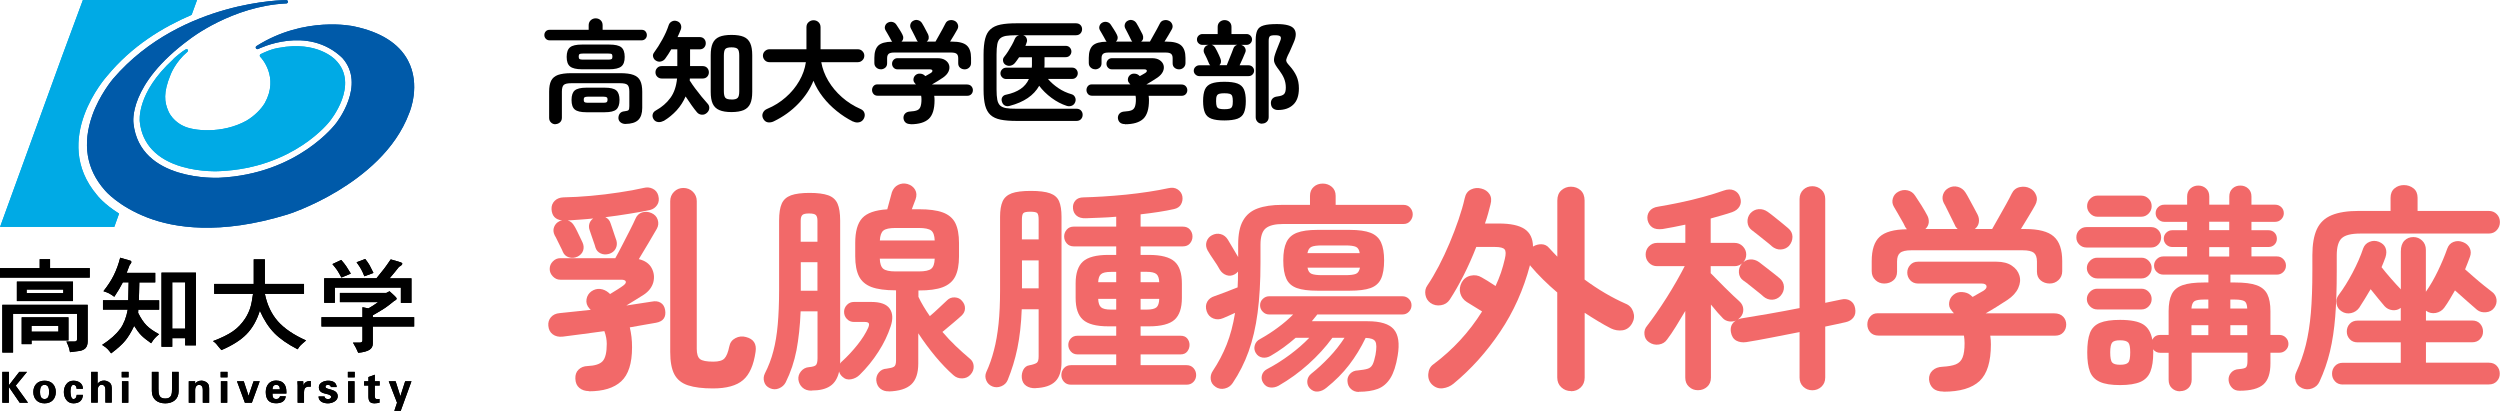 <?xml version="1.0" encoding="UTF-8"?>
<svg id="_レイヤー_2" data-name="レイヤー 2" xmlns="http://www.w3.org/2000/svg" viewBox="0 0 313.63 51.54">
  <defs>
    <style>
      .cls-1 {
        fill: #00aae5;
      }

      .cls-2 {
        fill: #005aa9;
      }

      .cls-3 {
        fill: #f26969;
      }
    </style>
  </defs>
  <g id="Layer_1" data-name="Layer 1">
    <g>
      <g>
        <g>
          <path class="cls-1" d="M14.94,26.79l-.6,1.67H.01L7.78,7.08,10.4,0h14.32l-.68,1.86c-3.65,1.58-7.48,3.87-10.65,7.72,0,0-7.1,7.92-1.23,14.88,0,0,.84,1.13,2.77,2.33Z"/>
          <path class="cls-1" d="M21.7,7.47c-4.61,4.22-4.18,7.69-4.16,7.84.3,2.77,2.15,4.71,5.34,5.62,2.38.68,4.62.55,4.72.54,9.26-.41,13.71-6.18,13.75-6.24.03-.04,3.82-4.61.75-7.7-.08-.09-2.31-2.44-7.09-1.53-.05,0-.88.09-2.31.79-.06.03-.1.09-.11.16,0,.07.01.14.06.18h0c.1.09,2.4,2.52.57,5.8-.45.75-1.25,1.58-2.28,2.2-3.07,1.71-6.77,1.29-7.93.67,0,0-.02,0-.03-.01-.01,0-1.29-.56-1.85-1.83-.51-1.15-.66-2.33.26-4.57,0-.01.59-1.6,2.11-2.88.08-.07.13-.2.05-.28-.07-.08-.19-.07-.28-.02-.38.2-1.4,1.05-1.57,1.24Z"/>
          <path class="cls-2" d="M51.17,7.57c-1.14-2.13-3.43-3.57-6.8-4.27-.05-.01-6.14-1.35-12.2,2.48-.09.06-.12.18-.06.28.06.09.17.13.27.09.06-.03,6.18-3.08,10.56,1.11,3.04,3.4-.74,8.14-.77,8.19,0,0,0,0-.01.01-.04.06-4.76,6.38-14.65,6.84-.1,0-9.99.52-10.77-6.85,0,0,0-.01,0-.02,0-.04-.73-4.81,7.05-10.51.06-.05,5.34-4.17,12.14-4.49.11,0,.2-.11.19-.22,0-.11-.1-.2-.21-.2-.03,0-3.34,0-7.65,1.22-3.97,1.12-9.66,3.5-14.08,8.66-.07.08-1.71,2.05-2.6,4.58-1.25,3.54-.77,6.74,1.56,9.38.06.08,1.7,2.03,5.35,3.44,3.35,1.29,9.06,2.22,17.52-.37.03,0,2.99-.93,6.36-2.97,3.12-1.89,7.22-5.06,8.97-9.78.06-.14,1.48-3.51-.17-6.6Z"/>
        </g>
        <path d="M3.34,36.77v-.45h4.6v.45H3.34ZM1.64,39.37h8.02v3.23c0,.08-.03.14-.08.18-.05.04-.14.07-.26.07h-.99c.14.3.24.53.29.69.05.16.11.37.16.64l1.16-.15c.36-.05.62-.18.8-.37.17-.19.26-.48.26-.86v-4.56H.29v5.99h1.35v-4.86ZM11.26,33.64h-4.98v-1.12h-1.3v1.12H0v1.19h11.26v-1.19ZM9.16,35.33H2.12v2.44h7.04v-2.44ZM3.95,42.7h4.64v-2.89H2.72v3.36h1.24v-.47ZM3.95,41.61v-.73h3.38v.73h-3.38Z"/>
        <path d="M21.61,41.23v-5.82h1.62v5.82h-1.62ZM15.04,41.3c-.46.64-1.2,1.3-2.23,1.97.3.19.52.35.65.48.13.13.3.33.48.58.78-.58,1.36-1.1,1.75-1.57.39-.47.77-1.09,1.14-1.88.32.51.62.91.89,1.18.27.28.69.61,1.24,1,.18-.28.33-.49.45-.62.12-.14.31-.31.55-.51-.7-.38-1.23-.75-1.59-1.12-.36-.37-.71-.89-1.04-1.56l.02-.4h2.62v-1.17h-2.55c.01-.41.02-.72.03-.93,0-.21.01-.65.03-1.32h2v-1.2h-3.59c.07-.19.12-.34.17-.45.04-.11.11-.28.2-.52.08-.1.13-.18.17-.23.03-.05.05-.1.05-.16,0-.04-.01-.08-.04-.12-.03-.03-.06-.05-.09-.05l-1.27-.37c-.2.8-.47,1.53-.8,2.2-.33.67-.77,1.33-1.3,2,.29.09.51.18.68.26.16.08.39.23.68.44.28-.43.48-.76.61-.97.13-.22.28-.5.46-.84h.73c-.01.69-.02,1.14-.03,1.34,0,.21-.01.51-.02.91h-3.17v1.17h3.11c-.18.99-.5,1.8-.96,2.44ZM21.61,42.42h1.62v.9h1.35v-9.12h-4.32v9.3h1.35v-1.08Z"/>
        <path d="M31.75,36.87h-4.88v-1.25h4.96v-3.09h1.4v3.09h4.91v1.25h-4.91c.28,1.39.83,2.53,1.63,3.44.81.91,1.99,1.71,3.54,2.4-.36.3-.59.51-.7.62-.11.11-.23.27-.36.49-1.26-.65-2.23-1.33-2.93-2.04-.69-.71-1.3-1.64-1.81-2.8-.38,1.21-.94,2.19-1.67,2.94-.73.75-1.78,1.41-3.15,2l-.28-.32c-.17-.23-.3-.38-.38-.47-.08-.09-.21-.2-.4-.34,1.05-.39,1.88-.8,2.49-1.22.61-.42,1.12-.96,1.55-1.61.28-.44.49-.89.63-1.32.14-.44.25-1.03.35-1.76Z"/>
        <path d="M46.85,34.24l-1.14.42c-.15-.38-.28-.67-.4-.88-.11-.21-.31-.51-.58-.88l1.09-.41c.24.31.42.57.54.78.12.21.28.53.49.97ZM44.02,34.32l-1.19.5c-.23-.43-.41-.75-.54-.94-.13-.19-.33-.44-.59-.75l1.11-.52c.28.32.49.59.63.8.14.21.33.51.57.91ZM42,37.99h-1.33v-3.08h6.56c.43-.52.76-.93.98-1.22.22-.29.49-.68.81-1.15l1.22.36c.07.02.12.05.16.08.04.03.07.06.07.1,0,.05-.03.11-.1.18-.06.07-.17.14-.31.21-.24.29-.43.52-.56.7-.14.17-.34.42-.63.75h2.75v3.08h-1.33v-1.92h-8.28v1.92ZM45.47,40.96h-5.14v-1.17h5.14v-1.25l.75.15c.28-.16.49-.29.63-.38.14-.09.34-.23.59-.41h-4.8v-1.15h5.82l.41-.21.63.58c.09.08.15.14.19.2.04.06.07.11.07.15s-.03.09-.09.15c-.06.05-.14.1-.24.15-.43.36-.81.64-1.11.85-.31.21-.83.52-1.55.93v.24h5.19v1.17h-5.19v2.13c0,.35-.14.61-.42.79-.28.18-.74.31-1.41.38-.11-.26-.2-.46-.28-.61-.08-.15-.21-.37-.38-.67h.88c.09,0,.16-.02.22-.07.06-.05.09-.11.09-.19v-1.75Z"/>
        <g>
          <path d="M1.12,48.32h.01l1.29-1.67h.97l-1.42,1.73,1.54,2.14h-1.04l-1.35-1.97h-.01v1.97H.29v-3.87h.83v1.67Z"/>
          <path d="M5.59,50.6c-.88,0-1.41-.58-1.41-1.42s.53-1.42,1.41-1.42,1.41.58,1.41,1.42-.53,1.42-1.41,1.42ZM5.59,50.06c.49,0,.57-.46.57-.89s-.08-.89-.57-.89-.57.46-.57.89.08.89.57.89Z"/>
          <path d="M9.61,48.77c0-.22-.1-.49-.41-.49-.34,0-.35.64-.36.85.02.25.03.93.37.93.31,0,.4-.31.41-.52h.78c-.03.68-.45,1.06-1.19,1.06-.8,0-1.2-.71-1.2-1.42s.4-1.42,1.2-1.42c.69,0,1.2.39,1.19,1.02h-.79Z"/>
          <path d="M11.44,50.52v-3.87h.8v1.49h.01c.17-.24.42-.4.83-.4.27,0,.79.2.89.59.04.17.05.34.05.43v1.75h-.8v-1.62c0-.29-.09-.62-.48-.62-.25,0-.47.22-.48.62v1.62h-.8Z"/>
          <path d="M16.1,47.83v2.69h-.8v-2.69h.8ZM16.13,46.65v.69h-.86v-.69h.86Z"/>
          <path d="M22.41,46.65v2.42c0,1.03-.74,1.53-1.68,1.53s-1.68-.5-1.68-1.53v-2.42h.83v2.1c0,.65.03,1.25.85,1.25s.85-.59.85-1.25v-2.1h.83Z"/>
          <path d="M24.46,48.14v.02c.18-.25.43-.41.84-.41.27,0,.79.2.89.59.04.17.05.34.05.43v1.75h-.8v-1.62c0-.29-.09-.62-.48-.62-.25,0-.47.22-.48.62v1.62h-.8v-2.69h.8v.31Z"/>
          <path d="M28.51,47.83v2.69h-.8v-2.69h.8ZM28.54,46.65v.69h-.86v-.69h.86Z"/>
          <path d="M29.73,47.83h.85l.6,1.82h.01l.62-1.82h.77l-.98,2.69h-.88l-.99-2.69Z"/>
          <path d="M34.18,49.39c0,.35.05.67.46.67.28,0,.42-.1.49-.35h.72c-.07.66-.59.88-1.22.88-.92,0-1.29-.52-1.29-1.42,0-.81.47-1.43,1.29-1.43.5,0,.92.17,1.15.64.08.15.11.31.13.48.02.17.02.34.02.51h-1.76ZM35.11,48.85c0-.29-.08-.57-.47-.57-.37,0-.45.27-.46.57h.93Z"/>
          <path d="M38.04,47.83l.02.49h.01c.17-.42.52-.53.92-.52v.71h-.35c-.13.01-.31.09-.39.2-.09.15-.1.3-.11.48v1.33h-.8v-2.15c0-.11-.02-.34-.03-.54h.73Z"/>
          <path d="M41.51,48.55c-.01-.18-.18-.26-.36-.26-.22,0-.32.06-.32.24,0,.42,1.54.18,1.54,1.19,0,.59-.72.88-1.22.88-.63,0-1.17-.25-1.19-.86h.75c.02.21.2.33.44.33.22,0,.39-.09.39-.3s-.39-.31-.55-.34c-.52-.12-.99-.24-.99-.86,0-.56.68-.81,1.15-.81.57,0,1.05.2,1.09.8h-.72Z"/>
          <path d="M44.48,47.83v2.69h-.8v-2.69h.8ZM44.5,46.65v.69h-.86v-.69h.86Z"/>
          <path d="M46.22,47.83v-.53l.8-.29v.82h.61v.54h-.61v1.25c0,.35.05.45.33.45.09,0,.17-.01.26-.02v.47c-.09.04-.52.08-.63.08-.63,0-.76-.33-.76-.91v-1.32h-.54v-.54h.54Z"/>
          <path d="M50.83,47.83h.79l-1.35,3.71h-.8l.34-1.02-1.04-2.69h.86l.59,1.86h.01l.6-1.86Z"/>
        </g>
      </g>
      <g>
        <path d="M68.96,5.06c-.21,0-.37-.07-.49-.2-.12-.13-.18-.28-.18-.46,0-.19.06-.34.18-.47.12-.13.28-.19.49-.19h4.89v-.57c0-.26.09-.47.26-.63s.38-.24.62-.24.45.08.62.24.25.37.25.63v.57h4.89c.21,0,.37.06.48.19s.18.28.18.47-.06.33-.18.46c-.12.13-.28.2-.48.2h-11.52ZM69.7,15.59c-.22,0-.42-.07-.57-.22-.16-.15-.24-.34-.24-.58v-3.28c0-.58.08-1.04.25-1.38.17-.34.46-.58.86-.73.41-.14.96-.22,1.67-.22h6.12c.72,0,1.28.07,1.68.22.4.15.69.39.85.73.17.34.25.8.25,1.38v2.03c0,.68-.17,1.19-.5,1.51-.34.33-.88.49-1.62.5-.23,0-.43-.07-.6-.2s-.25-.3-.27-.52c0-.22.05-.42.18-.59.13-.17.33-.26.59-.28.27-.03.44-.08.5-.15.07-.07.1-.24.1-.5v-1.82c0-.41-.07-.69-.22-.83-.15-.15-.46-.22-.94-.22h-6.12c-.48,0-.79.07-.95.22-.15.14-.23.42-.23.83v3.28c0,.24-.08.44-.24.58-.16.14-.35.22-.56.22ZM73.01,8.69c-.71,0-1.21-.12-1.49-.35-.29-.23-.43-.63-.43-1.2s.14-.98.43-1.21c.28-.23.78-.34,1.49-.34h3.42c.72,0,1.22.11,1.51.34.28.23.43.63.43,1.21s-.14.97-.43,1.2c-.29.23-.79.35-1.51.35h-3.42ZM73.55,14.08c-.68,0-1.16-.11-1.44-.34-.28-.23-.41-.63-.41-1.2s.14-.98.41-1.2c.27-.22.75-.34,1.44-.34h2.32c.69,0,1.17.11,1.44.34s.41.63.41,1.2-.14.97-.41,1.2c-.27.23-.75.34-1.44.34h-2.32ZM73.11,7.48h3.23c.21,0,.34-.03.4-.08.06-.05.09-.15.09-.3,0-.16-.03-.26-.09-.31-.06-.05-.19-.07-.4-.07h-3.23c-.21,0-.34.02-.41.07-.07.05-.1.15-.1.31,0,.15.03.25.1.3.06.05.2.08.41.08ZM73.71,12.89h2.02c.2,0,.33-.03.39-.08.06-.05.1-.15.1-.3s-.03-.25-.1-.3c-.07-.05-.2-.08-.39-.08h-2.02c-.19,0-.31.03-.38.08-.07.05-.1.15-.1.3s.03.25.1.3c.06.05.19.08.38.08Z"/>
        <path d="M83.22,15.17c-.21.12-.43.17-.67.14-.24-.03-.43-.15-.56-.36-.12-.2-.16-.4-.11-.6.05-.21.17-.36.38-.48.77-.43,1.39-.96,1.85-1.6.46-.63.73-1.44.83-2.42h-1.92c-.23,0-.42-.08-.57-.23-.15-.15-.22-.34-.22-.55s.07-.4.22-.55c.14-.15.33-.23.57-.23h1.95v-2.1h-.76c-.12.21-.25.42-.38.62-.13.2-.26.39-.38.55-.13.18-.31.29-.53.35s-.44.02-.64-.11c-.17-.1-.28-.25-.34-.45-.06-.2-.02-.38.1-.54.37-.5.73-1.07,1.07-1.69s.6-1.21.78-1.77c.07-.21.21-.37.41-.47.2-.1.41-.11.63-.03.21.07.37.2.46.4.09.2.1.41.03.62-.07.16-.13.32-.2.49s-.14.33-.22.49h2.77c.23,0,.42.07.56.22.14.15.21.33.21.55s-.07.4-.21.55c-.14.15-.33.22-.56.22h-1.2v2.1h1.58c.24,0,.43.08.57.23.14.15.21.34.21.55s-.07.4-.21.55c-.14.15-.33.23-.57.23h-1.61s0,.08,0,.12-.01.08-.02.12c.19.3.41.63.68.99.27.36.54.71.82,1.05.28.34.53.63.74.86.17.18.24.38.22.6s-.12.41-.3.57c-.19.17-.4.25-.64.23s-.44-.11-.6-.3c-.21-.24-.43-.54-.69-.9-.25-.35-.5-.72-.74-1.09-.28.64-.65,1.22-1.12,1.74-.47.51-1.01.96-1.64,1.34ZM91.77,14.06c-.63,0-1.14-.08-1.53-.25-.38-.16-.66-.43-.83-.8-.17-.37-.25-.87-.25-1.5v-4.58c0-.63.08-1.12.25-1.5.17-.37.44-.64.83-.81.38-.16.89-.24,1.53-.24s1.15.08,1.53.24c.38.16.65.43.82.81.17.37.25.87.25,1.5v4.59c0,.63-.08,1.12-.25,1.49-.17.37-.44.63-.82.8-.38.16-.89.25-1.53.25ZM91.77,12.49c.39,0,.65-.07.78-.22.13-.14.19-.42.19-.82v-4.47c0-.41-.06-.69-.19-.83s-.39-.21-.78-.21-.66.07-.78.21c-.12.14-.18.42-.18.83v4.45c0,.4.06.68.18.83.12.15.38.22.78.22Z"/>
        <path d="M107.01,15.25c-.72-.36-1.4-.8-2.04-1.32s-1.22-1.09-1.72-1.74c-.5-.64-.91-1.33-1.2-2.06-.42,1.05-1.06,2.01-1.92,2.9-.86.89-1.88,1.62-3.05,2.19-.24.12-.49.16-.74.13-.25-.04-.45-.19-.59-.45-.13-.24-.15-.48-.05-.72.1-.24.28-.41.54-.52.87-.36,1.65-.85,2.33-1.45.69-.6,1.25-1.28,1.69-2.04.44-.76.72-1.54.84-2.37h-4.58c-.22,0-.42-.08-.57-.24s-.24-.35-.24-.57.08-.42.24-.57.35-.24.57-.24h4.65v-2.76c0-.27.09-.49.27-.64.18-.16.38-.24.62-.24s.45.08.62.24.26.37.26.64v2.76h4.68c.22,0,.42.08.57.24.16.16.24.35.24.57s-.08.42-.24.57c-.16.16-.35.24-.57.24h-4.59c.14.8.43,1.58.88,2.34.45.76,1.02,1.44,1.71,2.05s1.48,1.11,2.35,1.49c.25.11.41.28.48.51s.04.46-.08.69c-.13.25-.33.4-.59.46s-.51.02-.76-.1Z"/>
        <path d="M114.25,15.57c-.29,0-.51-.07-.66-.21-.15-.14-.23-.33-.25-.56,0-.23.07-.42.22-.57s.37-.23.63-.24c.36-.02.65-.07.85-.15.21-.08.35-.23.43-.44s.13-.51.13-.9c0-.18-.01-.34-.04-.49h-5.45c-.22,0-.4-.07-.52-.21s-.19-.31-.19-.5.06-.36.18-.5c.12-.14.28-.21.46-.21h4.87s-.05-.06-.08-.08c-.02-.03-.05-.06-.08-.1-.13-.15-.18-.32-.15-.52s.12-.35.27-.48c.16-.13.35-.19.56-.17.21.01.39.08.52.19.02.02.04.04.07.06s.05.04.07.06c.13-.07.26-.15.39-.22s.23-.13.29-.17c.16-.1.22-.21.2-.31-.03-.1-.14-.15-.32-.15h-4.05c-.21,0-.37-.07-.5-.21-.13-.14-.19-.3-.19-.49s.06-.35.19-.49c.13-.14.29-.21.5-.21h5c.41,0,.74.08.99.25.25.17.41.38.48.63.07.25.05.52-.08.8-.13.28-.36.53-.69.76-.24.16-.48.31-.7.45s-.45.28-.69.41h4.37c.25,0,.44.07.57.21.13.14.2.31.2.5s-.06.36-.19.5-.3.21-.53.21h-4.13c.03.2.04.38.04.56,0,1.1-.24,1.88-.72,2.33-.48.45-1.25.68-2.3.68ZM110.49,8.69c-.21,0-.4-.07-.56-.22-.16-.14-.24-.33-.24-.57v-.64c0-.72.17-1.23.5-1.55.34-.31.91-.47,1.74-.48-.03-.04-.05-.07-.08-.1-.02-.03-.04-.07-.06-.1-.04-.08-.1-.21-.2-.37-.09-.16-.19-.33-.28-.49-.09-.16-.16-.28-.21-.36-.1-.17-.13-.35-.07-.54.06-.19.17-.33.35-.43.19-.1.38-.13.59-.08.21.05.37.16.49.35.1.15.23.35.39.6s.28.46.36.63c.08.15.12.3.1.46-.01.16-.09.3-.22.42h2.06s-.07-.08-.1-.12c-.03-.04-.06-.09-.08-.15-.04-.08-.1-.22-.2-.41-.1-.19-.19-.38-.29-.57-.09-.19-.16-.32-.21-.4-.09-.18-.11-.36-.05-.55s.18-.33.36-.42c.19-.1.38-.13.59-.07.21.06.37.18.49.36.06.1.15.24.25.43.1.18.2.36.29.55.1.18.17.33.23.44.07.16.1.32.08.49-.02.17-.11.31-.26.42h1.11c.11-.2.25-.44.41-.73.16-.29.32-.58.48-.86s.28-.51.35-.67c.11-.23.28-.37.52-.42s.44-.02.63.07c.2.09.33.24.41.45.08.21.06.42-.06.63-.1.19-.24.42-.41.71s-.34.56-.5.82h.25c.87,0,1.48.16,1.84.48.36.32.54.84.54,1.57v.64c0,.23-.08.42-.24.57-.16.15-.35.22-.56.22s-.42-.07-.57-.2c-.16-.13-.24-.32-.24-.56v-.64c0-.26-.07-.45-.2-.55-.13-.11-.37-.16-.71-.16h-7.1c-.35,0-.58.05-.71.16-.13.11-.2.29-.2.55v.64c0,.24-.08.43-.24.56-.16.13-.35.2-.57.2Z"/>
        <path d="M127.55,15.17c-.81,0-1.48-.05-2.02-.16-.53-.11-.95-.3-1.27-.59-.31-.28-.53-.68-.67-1.19-.13-.51-.2-1.17-.2-1.98v-4.41c0-.81.07-1.47.2-1.98.13-.51.35-.91.67-1.19.31-.28.73-.48,1.27-.59.53-.11,1.2-.16,2.02-.16h7.42c.24,0,.43.07.57.21s.21.32.21.53-.07.39-.21.54c-.14.15-.33.22-.57.22h-6.71s.03,0,.05,0c.01,0,.03,0,.04,0,.21.06.35.18.43.36.08.19.09.38.01.57-.02.07-.04.13-.07.2-.03.07-.06.13-.08.2h5.05c.21,0,.39.07.52.21.13.14.2.31.2.5s-.07.36-.2.5-.3.21-.52.21h-2.65v.67c0,.11,0,.22,0,.33,0,.11-.01.21-.02.31h3.47c.21,0,.39.07.52.21.13.14.2.31.2.5s-.07.36-.2.5c-.13.14-.3.21-.52.21h-3.02c.36.43.8.81,1.3,1.15.5.34,1.06.6,1.69.78.19.06.32.18.41.37.09.19.1.39.02.6-.08.22-.23.38-.43.46-.21.08-.42.09-.63.02-.65-.21-1.29-.54-1.91-1-.62-.46-1.14-.97-1.55-1.52-.68,1.21-1.91,2.05-3.7,2.52-.23.07-.44.05-.61-.04-.17-.09-.3-.25-.37-.5-.07-.22-.04-.42.06-.57.11-.16.26-.26.46-.29.75-.16,1.35-.4,1.82-.72.47-.32.82-.74,1.05-1.25h-2.86c-.2,0-.36-.07-.5-.21-.14-.14-.21-.31-.21-.5s.07-.36.21-.5c.14-.14.31-.21.5-.21h3.22c0-.1.02-.21.02-.31,0-.11,0-.22,0-.34v-.66h-1.61c-.08.12-.17.24-.25.36s-.17.23-.25.33c-.14.18-.32.3-.54.36-.22.06-.43.03-.64-.09-.18-.1-.29-.26-.33-.46-.04-.21,0-.38.12-.53.17-.21.34-.44.51-.71.17-.27.33-.54.48-.81s.27-.52.36-.75c.11-.25.3-.41.57-.46h-.41c-.52,0-.95.03-1.27.08-.32.06-.57.17-.74.33s-.29.4-.35.72c-.06.32-.09.74-.09,1.26v4.42c0,.52.03.95.09,1.27s.18.56.35.73c.17.16.42.27.74.33.32.06.74.08,1.27.08h7.57c.24,0,.43.07.57.22.14.15.21.32.21.54s-.07.4-.21.55c-.14.15-.33.22-.57.22h-7.52Z"/>
        <path d="M141.15,15.57c-.29,0-.51-.07-.66-.21-.15-.14-.23-.33-.25-.56,0-.23.07-.42.22-.57s.37-.23.63-.24c.36-.02.65-.07.85-.15.21-.08.35-.23.43-.44s.13-.51.13-.9c0-.18-.01-.34-.04-.49h-5.45c-.22,0-.4-.07-.52-.21s-.19-.31-.19-.5.06-.36.18-.5c.12-.14.28-.21.46-.21h4.87s-.05-.06-.08-.08c-.02-.03-.05-.06-.08-.1-.13-.15-.18-.32-.15-.52s.12-.35.27-.48c.16-.13.35-.19.56-.17.21.01.39.08.52.19.02.02.04.04.07.06s.05.04.07.06c.13-.07.26-.15.39-.22s.23-.13.29-.17c.16-.1.22-.21.2-.31-.03-.1-.14-.15-.32-.15h-4.05c-.21,0-.37-.07-.5-.21-.13-.14-.19-.3-.19-.49s.06-.35.19-.49c.13-.14.29-.21.5-.21h5c.41,0,.74.08.99.25.25.17.41.38.48.63.07.25.05.52-.08.8-.13.28-.36.53-.69.76-.24.16-.48.31-.7.45s-.45.28-.69.41h4.37c.25,0,.44.07.57.21.13.14.2.31.2.5s-.06.36-.19.5-.3.21-.53.21h-4.13c.03.2.04.38.04.56,0,1.1-.24,1.88-.72,2.33-.48.45-1.25.68-2.3.68ZM137.39,8.69c-.21,0-.4-.07-.56-.22-.16-.14-.24-.33-.24-.57v-.64c0-.72.17-1.23.5-1.55.34-.31.91-.47,1.74-.48-.03-.04-.05-.07-.08-.1-.02-.03-.04-.07-.06-.1-.04-.08-.1-.21-.2-.37-.09-.16-.19-.33-.28-.49-.09-.16-.16-.28-.21-.36-.1-.17-.13-.35-.07-.54.06-.19.17-.33.35-.43.19-.1.38-.13.59-.08.21.05.37.16.49.35.1.15.23.35.39.6s.28.46.36.63c.08.15.12.3.1.46-.01.16-.09.3-.22.42h2.06s-.07-.08-.1-.12c-.03-.04-.06-.09-.08-.15-.04-.08-.1-.22-.2-.41-.1-.19-.19-.38-.29-.57-.09-.19-.16-.32-.21-.4-.09-.18-.11-.36-.05-.55s.18-.33.36-.42c.19-.1.38-.13.59-.07.21.06.37.18.49.36.06.1.15.24.25.43.1.18.2.36.29.55.1.18.17.33.23.44.07.16.1.32.08.49-.02.17-.11.31-.26.42h1.11c.11-.2.25-.44.41-.73.16-.29.32-.58.48-.86s.28-.51.35-.67c.11-.23.28-.37.52-.42s.44-.02.63.07c.2.09.33.24.41.45.08.21.06.42-.06.63-.1.19-.24.42-.41.71s-.34.56-.5.82h.25c.87,0,1.48.16,1.84.48.36.32.54.84.54,1.57v.64c0,.23-.08.42-.24.57-.16.15-.35.22-.56.22s-.42-.07-.57-.2c-.16-.13-.24-.32-.24-.56v-.64c0-.26-.07-.45-.2-.55-.13-.11-.37-.16-.71-.16h-7.1c-.35,0-.58.05-.71.16-.13.11-.2.29-.2.55v.64c0,.24-.08.43-.24.56-.16.13-.35.2-.57.2Z"/>
        <path d="M150.46,9.55c-.19,0-.35-.07-.49-.2s-.21-.3-.21-.48.07-.35.21-.48c.14-.13.3-.2.49-.2h1.37s-.05-.06-.08-.09c-.02-.03-.04-.07-.06-.1-.08-.19-.18-.42-.3-.69-.13-.27-.23-.48-.31-.63-.09-.18-.1-.36-.04-.56.07-.2.19-.34.37-.42.04-.02.07-.03.1-.04s.07-.02.1-.03h-.77c-.19,0-.35-.07-.48-.2-.14-.13-.2-.29-.2-.48s.07-.35.2-.48c.14-.13.3-.2.48-.2h1.92v-.9c0-.26.09-.47.26-.62.17-.15.38-.23.61-.23s.45.08.61.23c.16.15.25.36.25.62v.9h1.9c.19,0,.35.07.48.2.13.13.2.29.2.48s-.07.35-.2.48c-.13.13-.29.2-.48.2h-.67l.06.03c.2.07.34.19.43.38.09.19.09.38,0,.57-.07.18-.17.42-.3.71s-.27.59-.4.87h1.12c.2,0,.36.07.5.2.13.14.2.3.2.48s-.07.35-.2.48c-.14.14-.3.2-.5.2h-6.17ZM153.6,15.11c-.7,0-1.24-.07-1.63-.22-.39-.15-.66-.39-.81-.75-.15-.35-.23-.84-.23-1.46s.08-1.1.23-1.45c.15-.35.42-.6.81-.75.39-.15.93-.22,1.63-.22s1.26.07,1.65.22c.39.15.66.4.81.75.15.35.23.83.23,1.45s-.08,1.1-.23,1.46c-.15.35-.42.6-.81.75-.39.14-.94.22-1.65.22ZM152.99,8.18h.91c.08-.21.18-.45.29-.72.11-.28.22-.54.32-.8s.18-.45.22-.58c.08-.23.25-.39.49-.46h-3.23c.19.06.34.17.45.35.06.1.14.24.23.42.09.18.17.35.25.52.08.17.14.31.17.4.15.35.11.64-.11.87ZM153.6,13.7c.29,0,.51-.02.67-.07.15-.05.26-.14.31-.29.06-.14.08-.36.08-.65s-.03-.5-.08-.64-.16-.23-.31-.28c-.15-.05-.38-.07-.67-.07s-.5.02-.65.07c-.15.05-.26.14-.31.28-.06.14-.08.35-.08.64s.03.51.08.65c.06.15.16.24.31.29.15.05.37.07.65.07ZM158.34,15.52c-.22,0-.42-.07-.57-.22s-.24-.35-.24-.59V4.99c0-.51.07-.91.21-1.2s.4-.49.79-.6c.39-.12.94-.17,1.66-.17,1.14,0,1.86.2,2.16.61.3.41.27.99-.07,1.74-.13.3-.25.57-.36.83s-.22.49-.34.71c-.11.23-.18.42-.21.55s0,.25.06.36c.07.11.19.27.37.46.36.4.65.83.85,1.27.2.45.3.96.3,1.54,0,.92-.24,1.6-.71,2.04-.47.45-1.11.67-1.91.67-.25,0-.46-.07-.62-.2-.16-.13-.25-.33-.27-.6-.02-.24.04-.45.18-.61.13-.16.35-.26.64-.29.39-.05.67-.14.82-.29.15-.14.23-.42.23-.83s-.08-.79-.22-1.14c-.15-.35-.35-.68-.59-1-.21-.27-.36-.49-.47-.67s-.17-.35-.2-.51c-.02-.16,0-.34.04-.54.05-.2.13-.44.24-.74.09-.23.18-.44.25-.63.07-.19.16-.4.25-.63.1-.24.11-.42.03-.53-.08-.11-.3-.17-.66-.17s-.57.04-.67.13c-.1.09-.15.28-.15.58v9.56c0,.24-.08.44-.24.59s-.35.22-.57.22Z"/>
      </g>
      <g>
        <g>
          <path class="cls-1" d="M14.94,26.79l-.6,1.67H.01L7.78,7.08,10.4,0h14.32l-.68,1.86c-3.65,1.58-7.48,3.87-10.65,7.72,0,0-7.1,7.92-1.23,14.88,0,0,.84,1.13,2.77,2.33Z"/>
          <path class="cls-1" d="M21.7,7.47c-4.61,4.22-4.18,7.69-4.16,7.84.3,2.77,2.15,4.71,5.34,5.62,2.38.68,4.62.55,4.72.54,9.26-.41,13.71-6.18,13.75-6.24.03-.04,3.82-4.61.75-7.7-.08-.09-2.31-2.44-7.09-1.53-.05,0-.88.09-2.31.79-.06.03-.1.09-.11.16,0,.07.01.14.06.18h0c.1.09,2.4,2.52.57,5.8-.45.75-1.25,1.58-2.28,2.2-3.07,1.71-6.77,1.29-7.93.67,0,0-.02,0-.03-.01-.01,0-1.29-.56-1.85-1.83-.51-1.15-.66-2.33.26-4.57,0-.01.59-1.6,2.11-2.88.08-.07.13-.2.05-.28-.07-.08-.19-.07-.28-.02-.38.2-1.4,1.05-1.57,1.24Z"/>
          <path class="cls-2" d="M51.17,7.57c-1.14-2.13-3.43-3.57-6.8-4.27-.05-.01-6.14-1.35-12.2,2.48-.09.06-.12.18-.06.28.06.09.17.13.27.09.06-.03,6.18-3.08,10.56,1.11,3.04,3.4-.74,8.14-.77,8.19,0,0,0,0-.01.01-.04.06-4.76,6.38-14.65,6.84-.1,0-9.99.52-10.77-6.85,0,0,0-.01,0-.02,0-.04-.73-4.81,7.05-10.51.06-.05,5.34-4.17,12.14-4.49.11,0,.2-.11.19-.22,0-.11-.1-.2-.21-.2-.03,0-3.34,0-7.65,1.22-3.97,1.12-9.66,3.5-14.08,8.66-.07.08-1.71,2.05-2.6,4.58-1.25,3.54-.77,6.74,1.56,9.38.06.08,1.7,2.03,5.35,3.44,3.35,1.29,9.06,2.22,17.52-.37.03,0,2.99-.93,6.36-2.97,3.12-1.89,7.22-5.06,8.97-9.78.06-.14,1.48-3.51-.17-6.6Z"/>
        </g>
        <path d="M3.34,36.77v-.45h4.6v.45H3.34ZM1.64,39.37h8.02v3.23c0,.08-.03.14-.08.18-.05.04-.14.07-.26.07h-.99c.14.3.24.53.29.69.05.16.11.37.16.64l1.16-.15c.36-.05.62-.18.8-.37.17-.19.26-.48.26-.86v-4.56H.29v5.99h1.35v-4.86ZM11.26,33.64h-4.98v-1.12h-1.3v1.12H0v1.19h11.26v-1.19ZM9.16,35.33H2.11v2.44h7.04v-2.44ZM3.95,42.7h4.64v-2.89H2.72v3.36h1.24v-.47ZM3.95,41.61v-.73h3.38v.73h-3.38Z"/>
        <path d="M21.61,41.23v-5.82h1.62v5.82h-1.62ZM15.04,41.3c-.46.64-1.2,1.3-2.23,1.97.3.19.52.35.65.48.13.13.3.33.48.58.78-.58,1.36-1.1,1.75-1.57.39-.47.77-1.09,1.14-1.88.32.51.62.91.89,1.18.27.28.69.61,1.24,1,.18-.28.33-.49.45-.62.12-.14.31-.31.55-.51-.7-.38-1.23-.75-1.59-1.12-.36-.37-.71-.89-1.04-1.56l.02-.4h2.62v-1.17h-2.55c.01-.41.02-.72.03-.93,0-.21.01-.65.03-1.32h2v-1.2h-3.59c.07-.19.12-.34.17-.45.04-.11.11-.28.2-.52.08-.1.13-.18.17-.23.03-.05.05-.1.05-.16,0-.04-.01-.08-.04-.12-.03-.03-.06-.05-.09-.05l-1.27-.37c-.2.8-.47,1.53-.8,2.2-.33.67-.77,1.33-1.3,2,.29.09.51.18.68.26.16.08.39.23.68.44.28-.43.48-.76.61-.97.13-.22.28-.5.46-.84h.73c-.01.69-.02,1.14-.03,1.34,0,.21-.01.51-.02.91h-3.17v1.17h3.11c-.18.99-.5,1.8-.96,2.44ZM21.61,42.43h1.62v.9h1.35v-9.12h-4.32v9.3h1.35v-1.08Z"/>
        <path d="M31.75,36.87h-4.88v-1.25h4.96v-3.09h1.4v3.09h4.91v1.25h-4.91c.28,1.39.83,2.53,1.63,3.44.81.91,1.99,1.71,3.54,2.4-.36.3-.59.51-.7.62-.11.11-.23.27-.36.49-1.26-.65-2.23-1.33-2.93-2.04-.69-.71-1.3-1.64-1.81-2.8-.38,1.21-.94,2.19-1.67,2.94-.73.75-1.78,1.41-3.15,2l-.28-.32c-.17-.23-.3-.38-.38-.47-.08-.09-.21-.2-.4-.34,1.05-.39,1.88-.8,2.49-1.22.61-.42,1.12-.96,1.55-1.61.28-.44.49-.89.63-1.32.14-.44.25-1.03.35-1.76Z"/>
        <path d="M46.85,34.24l-1.14.42c-.15-.38-.28-.67-.4-.88-.11-.21-.31-.51-.58-.88l1.09-.41c.24.31.42.57.54.78.12.21.28.53.49.97ZM44.02,34.32l-1.19.5c-.23-.43-.41-.75-.54-.94-.13-.19-.33-.44-.59-.75l1.11-.52c.28.32.49.59.63.8.14.21.33.51.57.91ZM42,37.99h-1.33v-3.08h6.56c.43-.52.76-.93.98-1.22.22-.29.49-.68.81-1.15l1.22.36c.07.02.12.05.16.08.04.03.07.06.07.1,0,.05-.03.11-.1.18-.06.07-.17.14-.31.21-.24.29-.43.52-.56.7-.14.17-.34.42-.63.75h2.75v3.08h-1.33v-1.92h-8.28v1.92ZM45.47,40.96h-5.14v-1.17h5.14v-1.25l.75.15c.28-.16.49-.29.63-.38.14-.09.34-.23.59-.41h-4.8v-1.15h5.82l.41-.21.63.58c.09.08.15.14.19.2.04.06.07.11.07.15s-.03.09-.09.15c-.06.05-.14.1-.24.15-.43.36-.81.64-1.11.85-.31.21-.83.52-1.55.93v.24h5.19v1.17h-5.19v2.13c0,.35-.14.61-.42.79-.28.18-.74.31-1.41.38-.11-.26-.2-.46-.28-.61-.08-.15-.21-.37-.38-.67h.88c.09,0,.16-.02.22-.07.06-.05.09-.11.09-.19v-1.75Z"/>
        <g>
          <path d="M1.12,48.32h.01l1.29-1.67h.97l-1.42,1.73,1.54,2.14h-1.04l-1.35-1.97h-.01v1.97H.29v-3.87h.83v1.67Z"/>
          <path d="M5.59,50.6c-.88,0-1.41-.58-1.41-1.42s.53-1.42,1.41-1.42,1.41.58,1.41,1.42-.53,1.42-1.41,1.42ZM5.59,50.06c.49,0,.57-.46.57-.89s-.08-.89-.57-.89-.57.46-.57.89.08.89.57.89Z"/>
          <path d="M9.61,48.77c0-.22-.1-.49-.41-.49-.34,0-.35.64-.36.85.02.25.03.93.37.93.31,0,.4-.31.41-.52h.78c-.03.68-.45,1.06-1.19,1.06-.8,0-1.2-.71-1.2-1.42s.4-1.42,1.2-1.42c.69,0,1.2.39,1.19,1.02h-.79Z"/>
          <path d="M11.44,50.52v-3.87h.8v1.49h.01c.17-.24.42-.4.83-.4.27,0,.79.2.89.59.04.17.05.34.05.43v1.75h-.8v-1.62c0-.29-.09-.62-.48-.62-.25,0-.47.22-.48.62v1.62h-.8Z"/>
          <path d="M16.1,47.83v2.69h-.8v-2.69h.8ZM16.13,46.65v.69h-.86v-.69h.86Z"/>
          <path d="M22.41,46.65v2.42c0,1.03-.74,1.53-1.68,1.53s-1.68-.5-1.68-1.53v-2.42h.83v2.1c0,.65.03,1.25.85,1.25s.85-.59.85-1.25v-2.1h.83Z"/>
          <path d="M24.46,48.14v.02c.18-.25.43-.41.84-.41.27,0,.79.2.89.59.04.17.05.34.05.43v1.75h-.8v-1.62c0-.29-.09-.62-.48-.62-.25,0-.47.22-.48.62v1.62h-.8v-2.69h.8v.31Z"/>
          <path d="M28.51,47.83v2.69h-.8v-2.69h.8ZM28.54,46.65v.69h-.86v-.69h.86Z"/>
          <path d="M29.73,47.83h.85l.6,1.82h.01l.62-1.82h.77l-.98,2.69h-.88l-.99-2.69Z"/>
          <path d="M34.18,49.39c0,.35.05.67.46.67.28,0,.42-.1.49-.35h.72c-.07.66-.59.88-1.22.88-.92,0-1.29-.52-1.29-1.42,0-.81.47-1.43,1.29-1.43.5,0,.92.17,1.15.64.08.15.11.31.13.48.02.17.02.34.02.51h-1.76ZM35.11,48.85c0-.29-.08-.57-.47-.57-.37,0-.45.27-.46.57h.93Z"/>
          <path d="M38.04,47.83l.02.49h.01c.17-.42.52-.53.92-.52v.71h-.35c-.13.01-.31.09-.39.2-.09.15-.1.3-.11.48v1.33h-.8v-2.15c0-.11-.02-.34-.03-.54h.73Z"/>
          <path d="M41.51,48.55c-.01-.18-.18-.26-.36-.26-.22,0-.32.06-.32.24,0,.42,1.54.18,1.54,1.19,0,.59-.72.88-1.22.88-.63,0-1.17-.25-1.19-.86h.75c.02.21.2.33.44.33.22,0,.39-.09.39-.3s-.39-.31-.55-.34c-.52-.12-.99-.24-.99-.86,0-.56.68-.81,1.15-.81.57,0,1.05.2,1.09.8h-.72Z"/>
          <path d="M44.47,47.83v2.69h-.8v-2.69h.8ZM44.5,46.65v.69h-.86v-.69h.86Z"/>
          <path d="M46.22,47.83v-.53l.8-.29v.82h.61v.54h-.61v1.25c0,.35.05.45.33.45.09,0,.17-.01.26-.02v.47c-.09.04-.52.08-.63.08-.63,0-.76-.33-.76-.91v-1.32h-.54v-.54h.54Z"/>
          <path d="M50.83,47.83h.79l-1.35,3.71h-.8l.34-1.02-1.04-2.69h.86l.59,1.86h.01l.6-1.86Z"/>
        </g>
      </g>
      <g>
        <path class="cls-3" d="M73.86,49.06c-.46,0-.85-.13-1.17-.39-.32-.26-.49-.64-.51-1.16-.02-.48.11-.86.4-1.14s.67-.44,1.14-.45c.92-.04,1.55-.24,1.89-.62.34-.38.51-1.1.51-2.16,0-.51-.1-1.05-.3-1.6-.94.13-1.85.25-2.74.37-.89.12-1.71.23-2.47.32-.51.06-.94-.04-1.27-.29-.33-.25-.51-.6-.55-1.06-.04-.42.07-.79.33-1.09.26-.3.62-.47,1.1-.51.55-.06,1.16-.12,1.82-.19s1.35-.15,2.07-.22l-.17-.17c-.31-.35-.43-.73-.36-1.16.07-.42.28-.75.61-.99.35-.24.72-.34,1.1-.3.39.04.75.2,1.1.5l.14.14c.28-.17.59-.36.94-.58.35-.22.6-.39.74-.5.26-.2.35-.37.29-.51-.06-.14-.25-.21-.56-.21h-7.66c-.35,0-.66-.14-.92-.41-.27-.28-.4-.59-.4-.94,0-.37.13-.68.4-.95.27-.27.57-.4.92-.4h6.91c.26-.46.55-1.01.88-1.65.33-.64.65-1.27.96-1.87.31-.61.54-1.08.69-1.43.17-.4.44-.67.83-.79.39-.12.77-.1,1.16.07.4.17.67.45.8.84.13.4.09.78-.11,1.14-.24.42-.58,1-1.02,1.74-.44.73-.85,1.42-1.24,2.07.77.18,1.31.56,1.61,1.12.3.56.37,1.15.21,1.78-.17.62-.57,1.15-1.21,1.57-.37.24-.74.47-1.12.7-.38.23-.73.45-1.06.65.59-.09,1.15-.18,1.69-.26.54-.08,1.04-.16,1.5-.23.44-.09.81-.05,1.12.14.3.18.49.49.56.91.15.9-.23,1.43-1.13,1.6-.44.07-.94.16-1.5.26-.56.1-1.16.21-1.8.32.09.39.16.79.21,1.2.05.41.07.85.07,1.31,0,2-.45,3.42-1.36,4.26-.91.84-2.26,1.25-4.06,1.25ZM72.43,32.2c-.35.17-.7.19-1.06.08-.36-.11-.61-.34-.76-.69-.05-.15-.15-.35-.29-.62s-.27-.54-.4-.81c-.13-.28-.24-.49-.33-.63-.18-.37-.21-.72-.08-1.05.13-.33.35-.57.66-.72.06-.04.11-.06.17-.07.06,0,.11-.02.17-.04-.83-.09-1.27-.56-1.32-1.4-.02-.42.11-.77.39-1.05s.64-.42,1.1-.44c1.08-.02,2.23-.08,3.44-.19,1.21-.11,2.4-.25,3.55-.43,1.16-.17,2.18-.36,3.06-.56.42-.11.81-.08,1.16.1.35.17.58.45.69.84.13.48.08.88-.14,1.2s-.51.53-.88.62c-.79.17-1.67.33-2.63.48-.96.16-1.96.3-2.99.43.33.15.55.4.66.77.06.15.13.37.23.67.1.3.2.6.3.9.1.29.17.5.21.61.09.37.05.71-.12,1.02-.17.31-.45.52-.81.63-.39.11-.74.09-1.06-.06s-.54-.39-.65-.74c-.04-.17-.11-.39-.21-.66-.1-.28-.2-.56-.29-.84-.09-.28-.17-.5-.22-.65-.11-.29-.12-.57-.04-.84.08-.27.24-.48.48-.65-.55.06-1.1.1-1.64.14-.54.04-1.06.07-1.56.11.35.09.62.32.83.69.09.15.21.36.34.63s.27.55.4.83.23.49.3.63c.15.35.17.68.06,1.01-.11.32-.35.57-.72.76ZM89.45,48.73c-1.3,0-2.35-.13-3.14-.39-.79-.26-1.36-.72-1.71-1.38-.35-.66-.52-1.6-.52-2.81v-18.92c0-.46.16-.85.48-1.17s.71-.48,1.17-.48.88.16,1.2.48c.32.32.48.71.48,1.17v18.54c0,.62.13,1.05.4,1.27.27.22.82.33,1.67.33.68,0,1.15-.13,1.4-.4.26-.27.46-.77.61-1.5.09-.48.35-.83.77-1.05.42-.22.86-.27,1.32-.14.95.24,1.36.85,1.21,1.85-.24,1.67-.76,2.86-1.57,3.55-.81.7-2.07,1.05-3.77,1.05Z"/>
        <path class="cls-3" d="M101.81,49.01c-.48,0-.86-.13-1.14-.39-.29-.26-.45-.59-.51-.99-.04-.39.07-.73.33-1.05.26-.31.59-.49.99-.52.44-.04.73-.12.87-.25s.21-.42.21-.88v-5.87h-2.12c-.07,1.82-.25,3.44-.52,4.88-.28,1.43-.73,2.77-1.35,4.02-.18.35-.46.6-.84.76-.38.16-.75.15-1.12-.01-.39-.17-.63-.43-.74-.8-.11-.37-.08-.72.08-1.05.46-.9.82-1.84,1.07-2.82.26-.98.44-2.09.55-3.33.11-1.24.17-2.68.17-4.31v-8.73c0-.92.11-1.63.33-2.12.22-.5.61-.84,1.17-1.05.56-.2,1.34-.3,2.33-.3s1.77.1,2.33.3c.56.2.95.55,1.17,1.05s.33,1.2.33,2.12v17.73c0,.08,0,.16-.03.23.04-.04.07-.08.11-.14.04-.06.08-.1.14-.14.7-.64,1.35-1.34,1.94-2.08s1.05-1.46,1.36-2.16c.11-.26.13-.44.07-.55-.06-.11-.23-.17-.51-.17h-1.35c-.35,0-.64-.12-.88-.37-.24-.25-.36-.55-.36-.9,0-.33.12-.62.36-.87.24-.25.53-.37.88-.37h2.18c1.16,0,1.93.29,2.31.85.39.57.42,1.31.11,2.23-.35,1.06-.86,2.13-1.54,3.18-.68,1.06-1.46,2.02-2.34,2.88-.29.29-.65.48-1.07.56-.42.08-.79-.02-1.1-.32-.22-.2-.36-.42-.41-.66-.18.84-.56,1.46-1.12,1.83-.56.38-1.34.56-2.33.56ZM100.46,30.33h2.09v-2.64c0-.35-.07-.59-.21-.72s-.42-.19-.84-.19-.7.06-.84.19-.21.37-.21.72v2.64ZM100.46,36.47h2.09v-3.58h-2.09v3.58ZM111.5,49.09c-.4.02-.76-.09-1.06-.33-.3-.24-.47-.59-.51-1.05-.02-.37.09-.7.33-.99.24-.29.56-.45.96-.47.46-.06.77-.14.94-.25.17-.11.25-.37.25-.77v-8.81h-.08c-1.27,0-2.27-.14-3-.41-.73-.28-1.26-.73-1.57-1.35-.31-.62-.47-1.46-.47-2.51v-1.68c0-1.43.29-2.47.88-3.11.59-.64,1.63-1.01,3.14-1.1.09-.35.2-.74.32-1.18.12-.44.21-.76.26-.96.15-.42.4-.73.77-.92.37-.19.76-.23,1.18-.12.44.13.76.37.96.72s.22.75.06,1.21c-.06.15-.12.33-.21.55s-.17.45-.26.69h.88c1.27,0,2.27.13,3,.4.73.27,1.26.71,1.57,1.32.31.62.47,1.46.47,2.52v1.68c0,1.05-.16,1.88-.47,2.51-.31.62-.84,1.07-1.57,1.35-.73.28-1.74.41-3,.41h-.05v.8c.18.39.39.78.63,1.18.24.4.5.82.8,1.24.37-.31.77-.67,1.21-1.09.44-.41.76-.71.96-.9.26-.26.58-.38.96-.36.39.02.69.17.91.44.26.29.38.61.37.94,0,.33-.14.62-.4.88-.24.22-.6.54-1.09.95-.49.41-.93.79-1.34,1.12.53.62,1.09,1.22,1.68,1.78.59.56,1.17,1.08,1.74,1.56.31.24.48.56.5.95.02.4-.11.75-.39,1.06-.28.31-.62.47-1.05.48s-.79-.12-1.1-.4c-.73-.64-1.49-1.43-2.26-2.35-.77-.93-1.49-1.9-2.15-2.91v3.8c0,1.19-.29,2.07-.88,2.62-.59.55-1.53.84-2.84.88ZM110.37,30.17h6.89c-.02-.62-.17-1.04-.44-1.25-.28-.21-.79-.32-1.54-.32h-2.95c-.73,0-1.24.11-1.5.32-.27.21-.42.63-.45,1.25ZM112.33,34.05h2.95c.75,0,1.27-.11,1.54-.33.28-.22.42-.64.44-1.27h-6.89c.02.62.17,1.05.44,1.27.28.22.78.33,1.52.33Z"/>
        <path class="cls-3" d="M129.92,48.7c-.46.02-.85-.08-1.17-.29-.32-.21-.51-.54-.56-.98-.04-.39.03-.73.19-1.05.17-.31.41-.5.74-.55.48-.09.79-.2.95-.32.16-.12.23-.39.23-.81v-5.9h-2.12c-.07,1.87-.26,3.51-.55,4.9-.29,1.4-.7,2.72-1.21,3.97-.15.37-.42.63-.81.79-.4.16-.78.16-1.14.01-.35-.15-.6-.4-.74-.74-.15-.35-.15-.7,0-1.05.39-.84.71-1.75.96-2.73.26-.97.45-2.08.58-3.31.13-1.23.19-2.64.19-4.24v-9.2c0-.83.11-1.47.32-1.94.21-.47.59-.8,1.14-1.01.55-.2,1.35-.3,2.4-.3s1.85.1,2.41.3c.56.2.94.54,1.14,1.01.2.47.3,1.12.3,1.94v18.21c0,1.12-.26,1.94-.79,2.45-.52.51-1.35.79-2.47.83ZM128.21,30.03h2.09v-2.48c0-.42-.06-.69-.17-.81-.11-.12-.4-.18-.88-.18s-.75.06-.87.18c-.12.12-.18.39-.18.81v2.48ZM128.21,36.17h2.09v-3.5h-2.09v3.5ZM134.36,48.26c-.37,0-.66-.12-.88-.36-.22-.24-.33-.52-.33-.85s.11-.62.33-.87.51-.37.88-.37h5.67v-1.35h-4.85c-.35,0-.63-.12-.84-.36-.21-.24-.32-.51-.32-.83s.11-.58.32-.81c.21-.23.49-.34.84-.34h4.85v-1.18h-.99c-1.51,0-2.57-.28-3.18-.83-.62-.55-.92-1.46-.92-2.73v-1.82c0-1.29.31-2.2.92-2.75.61-.55,1.68-.83,3.18-.83h.99v-1.07h-5.32c-.37,0-.66-.12-.88-.37-.22-.25-.33-.54-.33-.87s.11-.62.33-.87c.22-.25.51-.37.88-.37h5.32v-1.24c-.68.06-1.34.1-1.97.12-.63.03-1.24.05-1.83.07-.51.02-.9-.09-1.17-.32-.27-.23-.42-.53-.45-.9-.04-.39.06-.72.29-.99.23-.28.58-.41,1.06-.41.72-.02,1.53-.05,2.45-.11.92-.06,1.86-.13,2.84-.23.97-.1,1.92-.22,2.84-.36.92-.14,1.74-.29,2.48-.45.46-.11.85-.06,1.17.15.32.21.52.5.59.87.06.37,0,.7-.17,1.01-.17.3-.46.5-.88.59-.57.13-1.21.25-1.93.36-.72.11-1.47.21-2.26.3v1.54h5.29c.39,0,.68.12.9.37.21.25.32.54.32.87s-.11.62-.32.87c-.21.25-.51.37-.9.37h-5.29v1.07h1.05c1.52,0,2.59.28,3.21.83.62.55.92,1.47.92,2.75v1.82c0,1.27-.31,2.18-.92,2.73s-1.69.83-3.21.83h-1.05v1.18h5.01c.37,0,.65.11.84.34.19.23.29.5.29.81s-.1.59-.29.83c-.19.24-.47.36-.84.36h-5.01v1.35h5.76c.37,0,.66.12.88.37s.33.54.33.87-.11.62-.33.85c-.22.24-.51.36-.88.36h-14.49ZM137.77,35.4h2.26v-1.29h-.66c-.61,0-1.02.09-1.24.28-.22.18-.34.52-.36,1.02ZM139.37,38.84h.66v-1.35h-2.26c.02.51.14.87.36,1.06.22.19.63.29,1.24.29ZM143.09,35.4h2.34c-.02-.5-.14-.84-.36-1.02s-.62-.28-1.21-.28h-.77v1.29ZM143.09,38.84h.77c.61,0,1.01-.1,1.23-.29.21-.19.33-.55.34-1.06h-2.34v1.35Z"/>
        <path class="cls-3" d="M152.51,48.54c-.37-.24-.57-.55-.62-.94-.05-.39.04-.74.26-1.07.7-1.05,1.28-2.15,1.74-3.31.46-1.16.81-2.48,1.05-3.97-.28.13-.54.25-.8.36-.26.11-.49.21-.69.3-.42.18-.84.2-1.24.04-.4-.16-.68-.45-.83-.9-.15-.46-.12-.86.07-1.2.19-.34.5-.57.92-.7.28-.09.71-.25,1.31-.48.6-.23,1.12-.44,1.58-.62.02-.31.03-.63.04-.96,0-.33.01-.67.01-1.02-.13.15-.26.26-.39.33-.35.2-.7.24-1.05.12-.35-.12-.62-.34-.83-.67-.2-.37-.46-.78-.77-1.23-.31-.45-.57-.85-.77-1.2-.2-.37-.25-.73-.14-1.09.11-.36.33-.63.66-.81.37-.2.74-.25,1.12-.15.38.1.67.33.9.7.17.28.38.63.63,1.06.26.43.48.8.66,1.12v-1.57c0-1.29.2-2.29.61-3,.4-.72,1.01-1.23,1.83-1.53.82-.3,1.84-.45,3.07-.45h3.5v-1.13c0-.48.16-.85.47-1.13.31-.28.69-.41,1.13-.41s.82.14,1.14.41c.32.28.48.65.48,1.13v1.13h8.51c.35,0,.63.12.84.36.21.24.32.51.32.83s-.11.59-.32.84c-.21.25-.49.37-.84.37h-15.1c-1.01,0-1.74.18-2.18.54-.44.36-.66,1.04-.66,2.05v2.26c0,2.37-.12,4.46-.36,6.28-.24,1.82-.62,3.44-1.13,4.86-.51,1.42-1.18,2.75-2.01,3.98-.24.35-.56.57-.98.67-.41.1-.8.03-1.17-.21ZM170.47,49.17c-.39,0-.72-.12-.99-.37-.28-.25-.42-.58-.44-1.01-.02-.35.1-.65.34-.91.25-.26.57-.4.98-.41.53-.06.94-.12,1.21-.21.28-.08.48-.26.62-.52.14-.27.26-.68.37-1.23.15-.84.14-1.4-.03-1.68-.17-.28-.57-.42-1.21-.44-.59,1.23-1.28,2.36-2.07,3.39s-1.74,1.98-2.84,2.86c-.33.28-.68.44-1.06.48-.38.05-.72-.09-1.03-.4-.24-.26-.34-.56-.32-.92.03-.36.19-.66.48-.9.81-.64,1.57-1.35,2.3-2.12.73-.77,1.35-1.57,1.89-2.4h-1.52c-.86,1.18-1.87,2.28-3.03,3.32-1.16,1.04-2.4,1.93-3.72,2.69-.33.18-.68.26-1.05.22-.37-.04-.66-.23-.88-.58-.2-.31-.25-.64-.15-.98s.33-.6.7-.78c.97-.51,1.91-1.11,2.81-1.78.9-.67,1.71-1.37,2.42-2.11h-1.71c-.48.42-.98.82-1.5,1.2-.52.38-1.05.72-1.58,1.03-.35.22-.71.3-1.07.25-.37-.06-.65-.25-.85-.58-.18-.31-.23-.64-.12-.98.1-.34.32-.59.65-.76.79-.44,1.54-.92,2.25-1.45.71-.52,1.35-1.07,1.91-1.64h-3.03c-.29,0-.56-.11-.78-.34-.23-.23-.34-.5-.34-.81s.11-.58.34-.8c.23-.22.49-.33.78-.33h16.75c.31,0,.58.11.8.33s.33.49.33.8-.11.58-.33.81c-.22.23-.49.34-.8.34h-10.69c-.11.13-.22.27-.33.41-.11.15-.23.29-.36.44h7c1.62,0,2.71.34,3.29,1.02.58.68.74,1.78.48,3.31-.2,1.23-.51,2.17-.92,2.82-.41.65-.94,1.1-1.58,1.34-.64.24-1.43.36-2.37.36ZM165.26,36.47c-1.08,0-1.94-.11-2.56-.33-.62-.22-1.07-.61-1.32-1.16-.26-.55-.39-1.32-.39-2.31s.13-1.71.39-2.27c.26-.56.7-.96,1.32-1.2.62-.24,1.48-.36,2.56-.36h4.08c1.1,0,1.96.12,2.59.36.62.24,1.06.64,1.32,1.2.26.56.39,1.32.39,2.27s-.13,1.76-.39,2.31-.7.94-1.32,1.16c-.62.22-1.49.33-2.59.33h-4.08ZM164.02,31.76h6.56c-.06-.4-.21-.67-.47-.79-.26-.12-.7-.18-1.32-.18h-2.95c-.62,0-1.07.06-1.32.18-.26.12-.42.38-.5.79ZM165.84,34.52h2.95c.62,0,1.06-.06,1.32-.17.26-.11.42-.37.5-.77h-6.58c.07.4.24.66.5.77.26.11.7.17,1.32.17Z"/>
        <path class="cls-3" d="M197.07,49.06c-.46,0-.86-.16-1.2-.47-.34-.31-.51-.73-.51-1.24v-10.66c-.62-.53-1.22-1.07-1.78-1.63-.56-.55-1.08-1.11-1.56-1.68-.02-.02-.03-.04-.04-.06,0-.02-.02-.04-.04-.06-.81,3.07-2.06,5.86-3.75,8.37-1.69,2.52-3.64,4.68-5.84,6.5-.4.33-.86.52-1.36.58-.51.06-.95-.1-1.34-.47-.35-.35-.51-.79-.47-1.32.04-.53.25-.94.63-1.21,2.46-1.84,4.5-4.05,6.12-6.64-.33-.2-.7-.43-1.12-.69-.41-.26-.68-.42-.81-.5-.4-.26-.67-.62-.8-1.07s-.07-.92.17-1.38c.26-.46.63-.74,1.13-.85.5-.11.95-.04,1.38.22.11.06.35.2.73.43.38.23.71.45,1.01.65.26-.55.48-1.11.68-1.68.19-.57.35-1.14.48-1.71.15-.61.14-1.01-.03-1.21-.17-.2-.57-.3-1.21-.3h-2.34c-.48,1.23-1.01,2.42-1.58,3.55-.58,1.14-1.16,2.16-1.75,3.06-.26.39-.62.62-1.1.7s-.92-.01-1.32-.29c-.35-.26-.56-.6-.63-1.03-.07-.43,0-.82.25-1.17.48-.7.95-1.51,1.43-2.42.48-.92.93-1.88,1.35-2.88.42-1,.8-1.99,1.13-2.96.33-.97.59-1.86.77-2.67.11-.53.37-.9.79-1.1s.85-.24,1.31-.11c.44.11.78.34,1.01.69.23.35.27.79.12,1.32-.09.37-.19.75-.3,1.14-.11.4-.24.8-.39,1.23h1.76c1.45,0,2.52.23,3.21.69.69.46,1.04,1.19,1.06,2.2.33-.2.69-.3,1.07-.29s.71.17.96.48c.17.18.33.36.5.54.17.17.34.35.52.54v-7.05c0-.55.17-.98.51-1.28s.74-.45,1.2-.45.88.15,1.21.45.5.73.5,1.28v9.92c1.69,1.25,3.41,2.26,5.15,3.03.46.18.78.52.95,1.01.17.49.13.96-.12,1.42-.28.51-.67.81-1.18.9-.51.08-1.01,0-1.49-.23-.51-.26-1.05-.56-1.61-.9-.56-.34-1.13-.69-1.69-1.06v8.13c0,.51-.17.93-.5,1.24-.33.31-.73.47-1.21.47Z"/>
        <path class="cls-3" d="M212.99,48.95c-.42,0-.79-.14-1.1-.43-.31-.28-.47-.67-.47-1.14v-8.37c-.4.68-.8,1.33-1.18,1.96-.39.62-.75,1.17-1.1,1.62-.24.35-.58.56-1.03.63-.45.07-.87-.03-1.25-.3-.33-.22-.52-.54-.56-.96-.05-.42.07-.79.34-1.1.33-.42.71-.94,1.14-1.56.43-.62.87-1.27,1.31-1.97.44-.7.86-1.39,1.25-2.08s.73-1.31,1.01-1.86h-3.47c-.4,0-.74-.14-1.02-.43s-.41-.63-.41-1.03.14-.75.41-1.03c.28-.28.62-.43,1.02-.43h3.55v-2.29c-.5.11-.98.21-1.46.3-.48.09-.94.17-1.38.25-.57.07-1.01,0-1.31-.21-.3-.21-.5-.52-.59-.92-.07-.4,0-.77.23-1.09.23-.32.6-.52,1.12-.59.79-.13,1.69-.3,2.7-.51,1.01-.21,2-.45,2.98-.72.97-.27,1.81-.53,2.51-.78.5-.18.93-.19,1.31-.03.38.17.63.46.76.88.15.42.12.8-.07,1.13s-.5.57-.92.72c-.37.13-.79.26-1.25.39s-.95.27-1.45.41v3.06h3c.4,0,.75.14,1.03.43.28.29.43.63.43,1.03s-.14.75-.43,1.03c-.29.28-.63.43-1.03.43h-3v.88c.2.2.46.47.79.8s.66.67,1.02,1.03.7.69,1.02.99c.32.3.57.54.76.7.31.28.48.61.5.99.02.39-.1.73-.36,1.02-.13.13-.23.22-.3.28.17-.07.31-.12.44-.14.92-.15,2.03-.33,3.35-.56,1.31-.23,2.62-.47,3.93-.73v-13.69c0-.48.16-.86.47-1.16.31-.29.69-.44,1.13-.44s.82.15,1.14.44c.32.29.48.68.48,1.16v13.03c.37-.07.72-.15,1.06-.22.34-.07.65-.14.92-.19.44-.11.83-.06,1.16.14.33.2.53.51.61.94.09.48.02.87-.21,1.17-.23.3-.56.5-.98.59-.35.07-.74.16-1.18.26-.44.1-.9.2-1.38.29v6.39c0,.48-.16.86-.48,1.16-.32.29-.7.44-1.14.44s-.82-.15-1.13-.44c-.31-.29-.47-.68-.47-1.16v-5.7c-1.21.24-2.41.47-3.58.7-1.18.23-2.21.42-3.11.56-.48.07-.9,0-1.25-.19-.36-.2-.58-.55-.67-1.05-.11-.64.09-1.13.61-1.46-.26.11-.54.14-.84.1-.3-.05-.56-.17-.76-.37-.39-.39-.89-.96-1.52-1.74v9.17c0,.48-.16.86-.47,1.14-.31.28-.69.43-1.13.43ZM221.22,37.19c-.18-.17-.44-.38-.76-.63-.32-.26-.64-.51-.96-.77-.32-.26-.59-.46-.81-.61-.33-.24-.51-.56-.54-.98s.09-.78.34-1.09c.29-.35.65-.54,1.06-.56.41-.03.79.09,1.14.34.22.17.5.38.84.65.34.27.67.52.99.77.32.25.56.45.73.59.35.29.53.65.55,1.07.02.42-.13.81-.44,1.16-.28.29-.62.45-1.02.47-.4.02-.78-.12-1.13-.41ZM222.27,30.88c-.18-.17-.44-.38-.76-.63-.32-.26-.64-.51-.96-.77-.32-.26-.59-.47-.81-.63-.31-.24-.48-.56-.51-.98-.03-.41.09-.78.34-1.09.29-.33.65-.51,1.06-.54.41-.03.79.09,1.14.34.24.17.52.38.85.65.33.27.66.53.98.79.32.26.56.46.73.61.35.29.53.65.54,1.07,0,.42-.14.81-.45,1.16-.28.28-.62.42-1.02.44-.4.02-.78-.12-1.13-.41Z"/>
        <path class="cls-3" d="M243.79,49.12c-.57,0-1-.14-1.29-.41-.29-.28-.46-.64-.5-1.1-.02-.46.13-.84.44-1.13.31-.29.73-.45,1.24-.47.72-.04,1.28-.14,1.68-.3.4-.17.69-.45.85-.87.17-.41.25-1.01.25-1.78,0-.35-.03-.67-.08-.96h-10.72c-.44,0-.79-.14-1.03-.41-.25-.28-.37-.61-.37-.99s.12-.72.36-.99c.24-.28.54-.41.91-.41h9.59c-.06-.06-.11-.11-.15-.17s-.1-.12-.15-.19c-.26-.29-.35-.63-.29-1.02.06-.39.24-.7.54-.94.31-.26.68-.37,1.1-.34.42.03.76.15,1.02.37.04.04.08.08.14.12.05.05.1.09.14.12.26-.15.51-.29.77-.44.26-.15.45-.26.58-.33.31-.2.44-.4.39-.61-.06-.2-.27-.3-.63-.3h-7.96c-.4,0-.73-.14-.98-.41-.25-.28-.37-.6-.37-.96s.12-.69.37-.96c.25-.28.57-.41.98-.41h9.83c.81,0,1.46.17,1.94.5.49.33.8.74.95,1.24.15.5.1,1.02-.15,1.57s-.7,1.05-1.36,1.49c-.48.31-.94.61-1.38.88-.44.28-.89.54-1.35.8h8.59c.5,0,.87.14,1.13.41s.39.61.39.99-.12.72-.37.99c-.25.28-.59.41-1.03.41h-8.13c.06.39.08.75.08,1.1,0,2.17-.47,3.7-1.42,4.59-.95.89-2.46,1.34-4.53,1.34ZM236.38,35.57c-.42,0-.79-.14-1.1-.43-.31-.28-.47-.66-.47-1.12v-1.27c0-1.41.33-2.43.99-3.04s1.8-.93,3.42-.95c-.06-.07-.11-.14-.15-.21-.05-.06-.09-.13-.12-.21-.07-.17-.2-.41-.39-.73-.18-.32-.37-.64-.55-.96-.18-.32-.32-.56-.41-.7-.2-.33-.25-.68-.14-1.06.11-.38.34-.66.69-.84.37-.2.75-.26,1.16-.17.4.09.73.32.96.69.2.29.46.69.77,1.18.31.5.55.91.72,1.24.17.29.23.6.21.91-.03.31-.17.59-.43.83h4.05c-.07-.07-.14-.15-.21-.23-.06-.08-.11-.18-.15-.29-.07-.17-.21-.44-.4-.81-.19-.38-.38-.75-.56-1.13-.18-.38-.32-.64-.41-.79-.18-.35-.22-.71-.1-1.07.12-.37.35-.64.7-.83.37-.2.75-.25,1.16-.14.4.11.73.35.96.72.13.2.29.48.48.84.19.36.39.72.58,1.07.19.36.34.65.46.87.15.31.2.63.15.96-.05.33-.22.61-.51.83h2.18c.22-.39.49-.86.81-1.43.32-.57.64-1.13.95-1.69.31-.56.54-1,.69-1.31.22-.46.56-.73,1.02-.83.46-.09.87-.05,1.24.14.39.18.66.48.81.88.16.4.11.82-.12,1.24-.2.37-.47.83-.81,1.39-.34.56-.67,1.1-.98,1.61h.5c1.71,0,2.92.31,3.62.94.71.62,1.06,1.65,1.06,3.08v1.27c0,.46-.16.83-.47,1.12-.31.29-.68.43-1.1.43s-.82-.13-1.13-.39c-.31-.26-.47-.62-.47-1.1v-1.27c0-.51-.13-.88-.38-1.09-.26-.21-.73-.32-1.41-.32h-13.97c-.68,0-1.15.11-1.4.32-.26.21-.39.57-.39,1.09v1.27c0,.48-.16.85-.47,1.1-.31.26-.69.39-1.13.39Z"/>
        <path class="cls-3" d="M261.75,31.05c-.35,0-.65-.12-.9-.37s-.37-.55-.37-.9c0-.37.12-.67.37-.92s.55-.37.9-.37h8.13c.35,0,.64.12.88.37.24.25.36.56.36.92s-.12.65-.36.9c-.24.25-.53.37-.88.37h-8.13ZM263.1,34.93c-.35,0-.65-.13-.91-.39-.26-.26-.39-.56-.39-.91s.13-.65.39-.91c.26-.26.56-.39.91-.39h5.56c.35,0,.65.13.9.39.25.26.37.56.37.91s-.12.65-.37.91c-.25.26-.55.39-.9.39h-5.56ZM263.1,38.82c-.35,0-.65-.13-.91-.39s-.39-.56-.39-.91.13-.65.39-.91c.26-.26.56-.39.91-.39h5.56c.35,0,.65.13.9.39.25.26.37.56.37.91s-.12.65-.37.91-.55.39-.9.39h-5.56ZM273.49,49.09c-.4,0-.74-.13-1.02-.39-.28-.26-.41-.61-.41-1.05v-3.39h-1.05c-.37,0-.67-.15-.91-.44.02.07.03.14.03.21v.18c0,1.01-.12,1.81-.36,2.41s-.66,1.03-1.25,1.29-1.45.4-2.55.4-1.93-.13-2.53-.4c-.61-.27-1.02-.7-1.25-1.29s-.34-1.4-.34-2.41.11-1.84.34-2.44c.23-.6.65-1.02,1.25-1.27.61-.25,1.45-.37,2.53-.37,1.32,0,2.29.19,2.89.56.61.38.99,1.02,1.16,1.94.18-.4.51-.61.99-.61h1.05v-3c0-.88.13-1.58.39-2.11s.71-.9,1.35-1.13c.64-.23,1.54-.34,2.7-.34h.55v-.99h-5.67c-.31,0-.58-.11-.81-.33s-.34-.49-.34-.8.11-.58.34-.81c.23-.23.5-.34.81-.34h3v-1.18h-1.85c-.29,0-.55-.1-.76-.3-.21-.2-.32-.45-.32-.74,0-.31.11-.57.32-.77s.46-.3.76-.3h1.85v-1.05h-2.87c-.29,0-.55-.11-.76-.32-.21-.21-.32-.46-.32-.76,0-.31.11-.57.32-.77.21-.2.46-.3.76-.3h2.87v-1.02c0-.42.14-.76.41-1.01.28-.25.61-.37.99-.37s.71.12.98.37c.27.25.4.58.4,1.01v1.02h2.51v-1.02c0-.42.13-.76.4-1.01.27-.25.59-.37.98-.37s.72.12.99.37c.28.25.41.58.41,1.01v1.02h2.98c.29,0,.55.1.76.3s.32.46.32.77c0,.29-.11.55-.32.76s-.46.32-.76.32h-2.98v1.05h2.12c.31,0,.57.1.77.3s.3.46.3.77c0,.29-.1.54-.3.74-.2.2-.46.3-.77.3h-2.12v1.18h3.2c.31,0,.58.11.8.34.22.23.33.5.33.81s-.11.58-.33.8c-.22.22-.49.33-.8.33h-5.84v.99h.58c1.16,0,2.06.11,2.7.34.64.23,1.09.61,1.35,1.13s.39,1.23.39,2.11v3h1.13c.31,0,.58.11.8.33.22.22.33.49.33.8,0,.29-.11.55-.33.77-.22.22-.49.33-.8.33h-1.13v1.35c0,1.23-.29,2.11-.88,2.63-.59.52-1.59.79-3,.79-.4,0-.73-.13-.96-.39-.24-.26-.38-.57-.41-.94-.02-.37.09-.68.33-.95s.56-.41.96-.43c.48-.04.78-.11.9-.23.12-.12.18-.38.18-.79v-1.05h-7v3.39c0,.44-.14.79-.41,1.05-.28.26-.62.39-1.02.39ZM263.13,27.19c-.35,0-.65-.13-.91-.4-.26-.27-.39-.57-.39-.92,0-.37.13-.68.39-.94.26-.26.56-.39.91-.39h5.48c.37,0,.68.13.94.39.26.26.38.57.38.94s-.13.66-.38.92c-.26.27-.57.4-.94.4h-5.48ZM265.97,45.76c.51,0,.85-.09,1.02-.28.17-.18.25-.61.25-1.27s-.08-1.06-.25-1.24c-.17-.18-.5-.28-1.02-.28s-.83.09-.99.28-.25.6-.25,1.24.08,1.08.25,1.27.5.28.99.28ZM274.92,38.71h2.12v-1.13h-.55c-.59,0-.99.07-1.2.21-.21.14-.34.45-.37.92ZM274.92,42.04h2.12v-1.24h-2.12v1.24ZM277.15,28.87h2.51v-1.05h-2.51v1.05ZM277.15,32.18h2.51v-1.18h-2.51v1.18ZM279.8,38.71h2.12c-.02-.48-.13-.79-.34-.92s-.61-.21-1.2-.21h-.58v1.13ZM279.8,42.04h2.12v-1.24h-2.12v1.24Z"/>
        <path class="cls-3" d="M288.78,48.68c-.4-.18-.67-.47-.79-.87-.12-.4-.09-.79.1-1.17.5-1.08.89-2.21,1.18-3.37.29-1.17.5-2.5.63-3.99.13-1.5.19-3.26.19-5.3v-1.96c0-1.36.19-2.45.56-3.26.38-.82.99-1.4,1.85-1.76.85-.36,2-.54,3.43-.54h3.97v-1.65c0-.51.17-.91.5-1.18.33-.28.73-.41,1.18-.41s.86.14,1.2.41.51.67.51,1.18v1.65h8.92c.42,0,.76.14,1.02.41s.39.61.39.99-.13.72-.39,1.01-.6.43-1.02.43h-16.09c-1.14,0-1.92.19-2.34.58s-.63,1.1-.63,2.15v2.01c0,2.17-.06,4.06-.19,5.67-.13,1.62-.35,3.08-.66,4.38s-.75,2.57-1.32,3.8c-.18.4-.49.68-.92.84-.43.16-.86.14-1.28-.04ZM293.93,48.24c-.42,0-.76-.13-1-.4-.25-.27-.37-.58-.37-.95,0-.39.12-.71.37-.98.25-.27.58-.4,1-.4h7.25v-2.56h-5.4c-.42,0-.76-.13-1-.4-.25-.27-.37-.58-.37-.95,0-.39.12-.71.37-.98.25-.27.58-.4,1-.4h5.4v-1.6c-.29.24-.64.33-1.05.29-.4-.05-.73-.22-.99-.51-.22-.26-.49-.58-.8-.96s-.62-.77-.94-1.16c-.24.4-.48.8-.72,1.2-.24.4-.48.78-.72,1.14-.26.35-.6.57-1.02.66-.42.09-.82.02-1.18-.22-.35-.22-.56-.53-.63-.94-.07-.4,0-.77.25-1.1.61-.81,1.19-1.74,1.75-2.8s1.01-2.08,1.34-3.07c.15-.39.41-.66.79-.81.38-.16.77-.16,1.17-.01.42.17.7.42.84.77s.13.74-.01,1.18c-.07.18-.15.39-.23.61-.08.22-.17.43-.26.63.31.4.71.88,1.18,1.42.48.54.89,1,1.24,1.36v-4.77c0-.59.15-1.03.45-1.34.3-.3.67-.45,1.12-.45s.79.15,1.1.44c.31.29.47.68.47,1.16v5.26c.53-.75,1.04-1.63,1.52-2.63.48-1,.86-1.92,1.16-2.77.15-.42.41-.71.79-.85.38-.15.78-.14,1.2.03.39.15.66.4.83.74.17.35.17.72.03,1.1-.09.24-.19.5-.29.77-.1.28-.21.54-.32.8.28.24.63.55,1.07.94.44.39.88.75,1.31,1.1.43.35.76.61.98.77.33.24.52.55.58.94.05.39-.04.74-.28,1.07-.24.33-.58.52-1.02.56-.44.05-.82-.05-1.13-.29-.29-.26-.71-.62-1.25-1.09s-1.05-.92-1.53-1.36c-.22.39-.44.76-.66,1.13-.22.37-.45.72-.69,1.05-.26.35-.61.56-1.05.65-.44.08-.85,0-1.21-.26l-.03-.03v1.24h5.79c.42,0,.76.13,1,.4s.37.59.37.98-.12.68-.37.95-.58.4-1,.4h-5.79v2.56h7.88c.42,0,.76.13,1.01.4.25.27.37.59.37.98s-.12.68-.37.95c-.25.27-.58.4-1.01.4h-18.26Z"/>
      </g>
    </g>
  </g>
</svg>